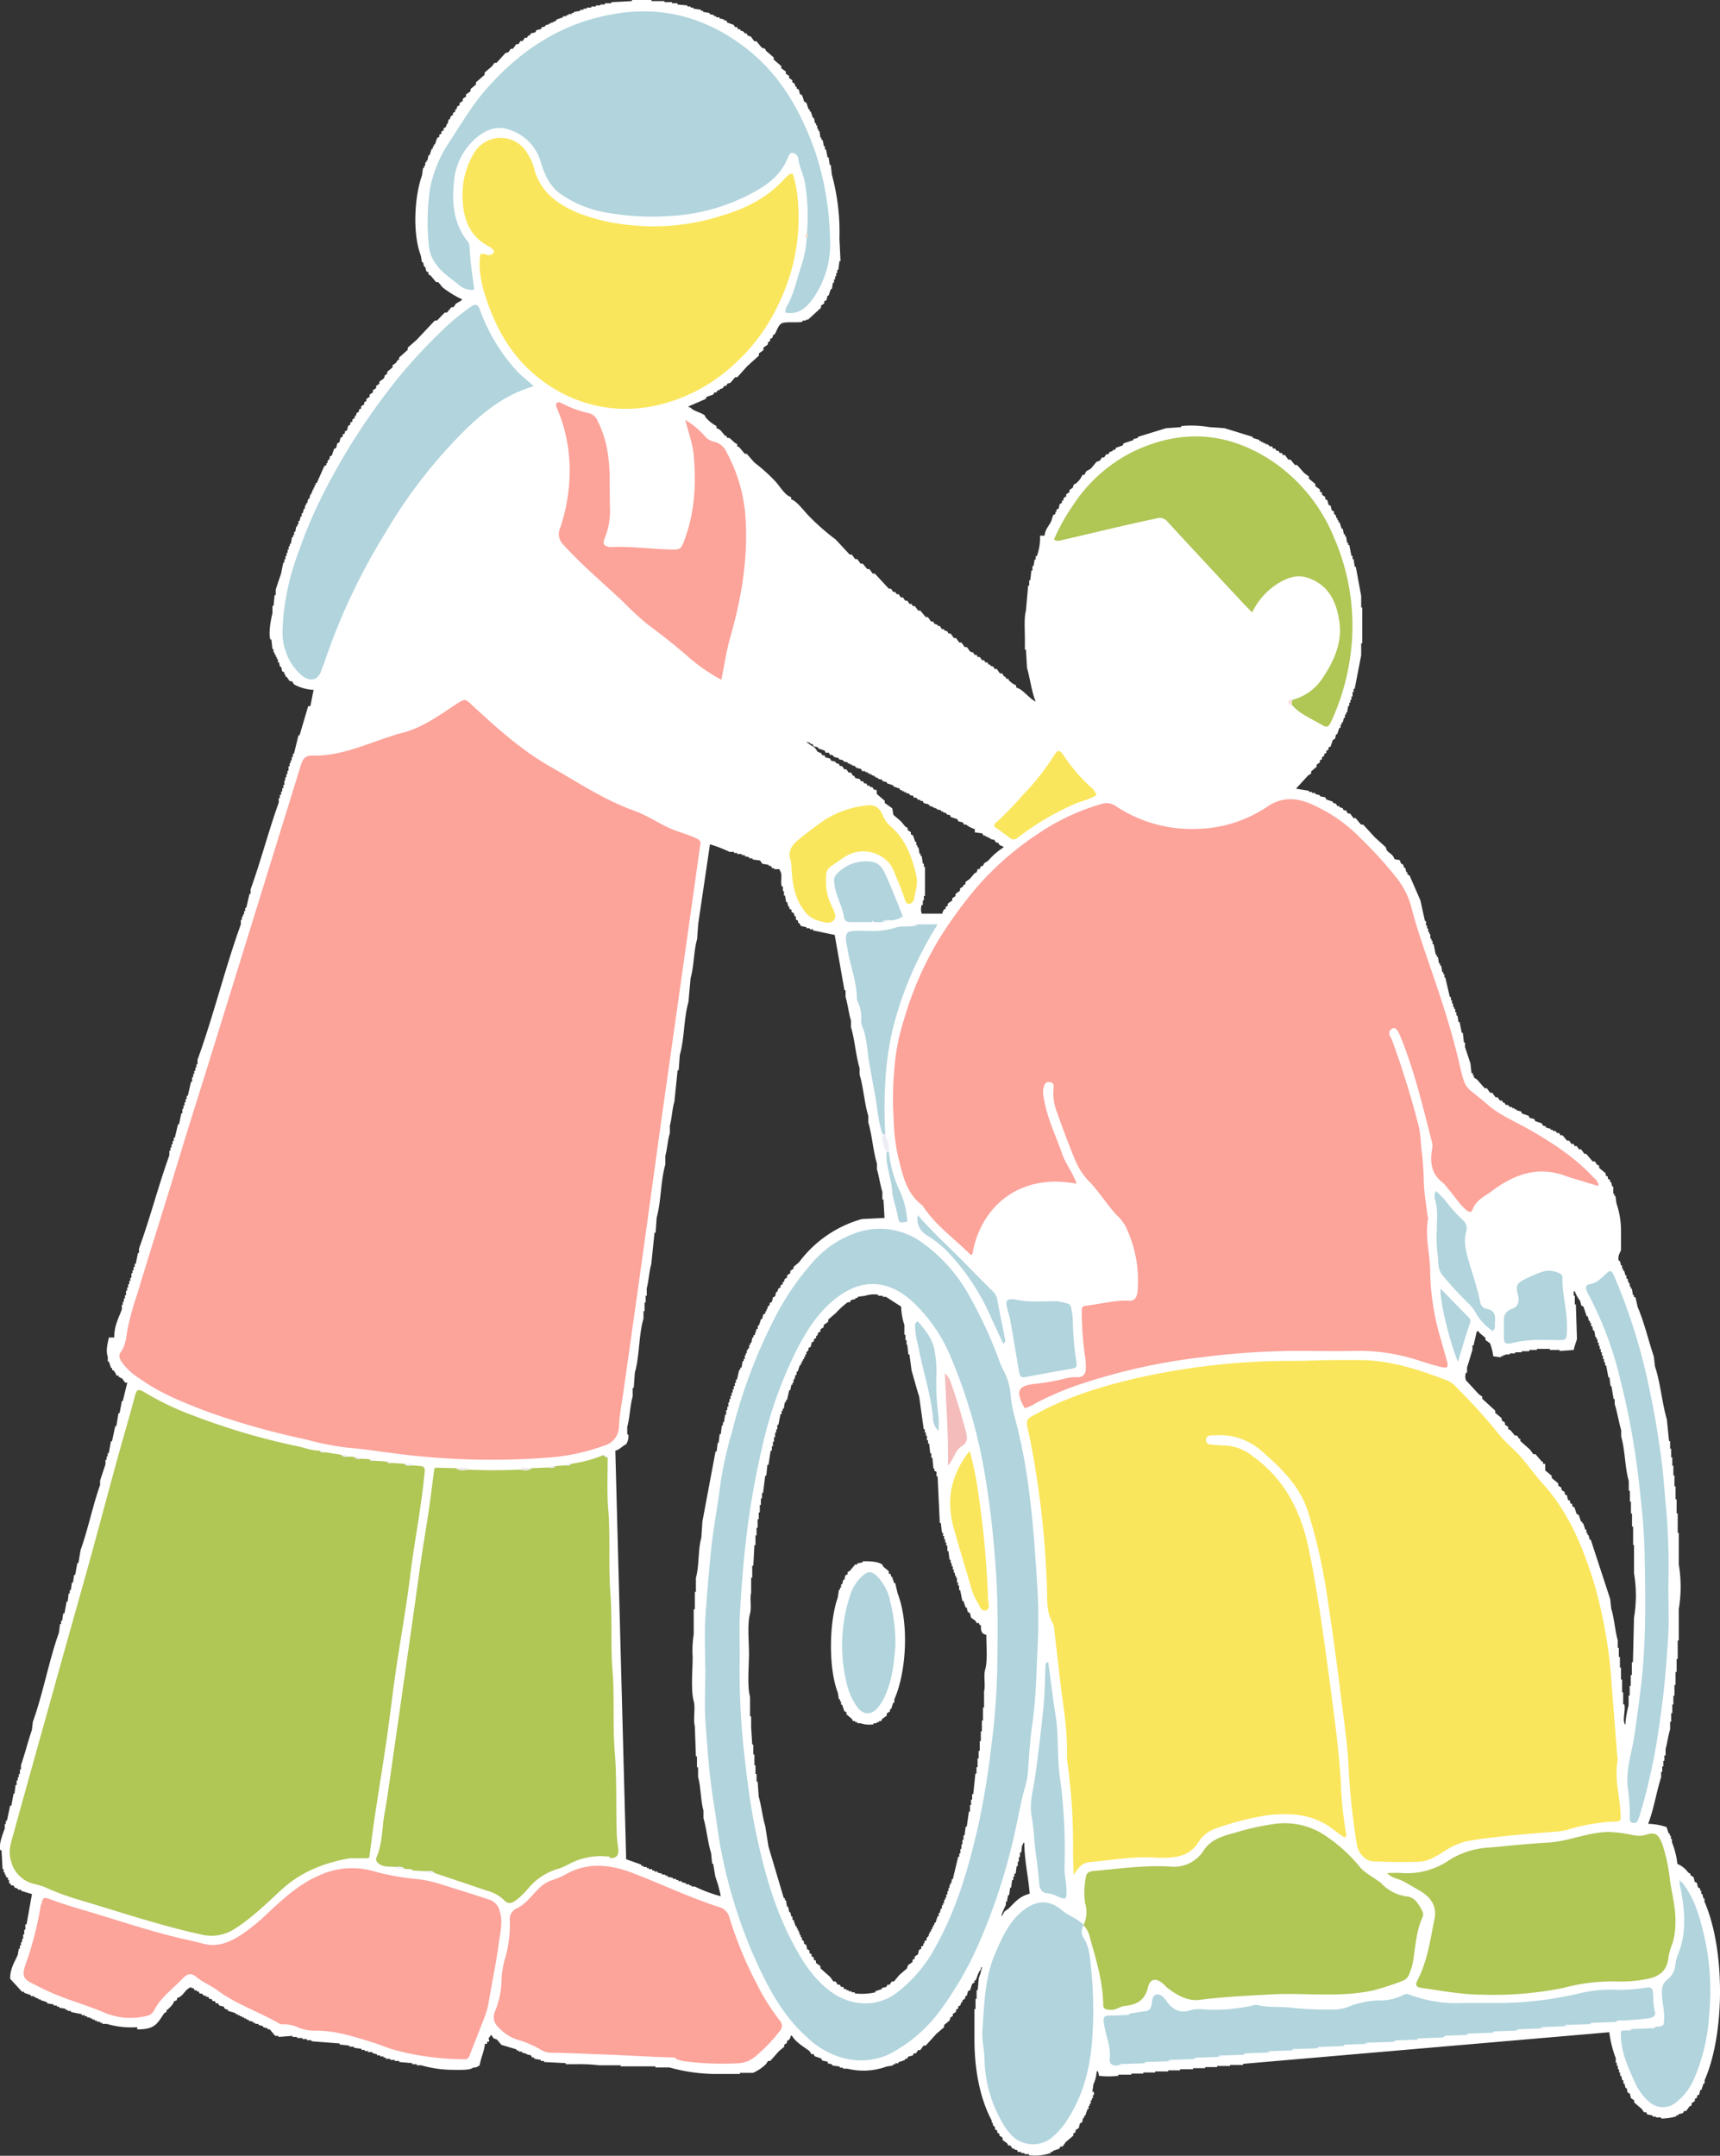 <svg xmlns="http://www.w3.org/2000/svg" width="381.05" height="477.48" viewBox="0 0 381.05 477.48"><rect x="0" y="0" width="381.05" height="477.48" fill="#333333" stroke="none"/><defs><style>.cls-1,.cls-6{fill:#fff;}.cls-1{fill-rule:evenodd;}.cls-2{fill:#fca39a;}.cls-3{fill:#fae65d;}.cls-4{fill:#b0c655;}.cls-5{fill:#b1d4dd;}.cls-7{fill:#ededf6;}.cls-8{fill:#efe9ee;}.cls-9{fill:#fae1de;}.cls-10{fill:#fbdeca;}.cls-11{fill:#e9f1fa;}.cls-12{fill:#f5bcbc;}</style></defs><g id="レイヤー_2" data-name="レイヤー 2"><g id="レイヤー_1-2" data-name="レイヤー 1"><path class="cls-1" d="M377.61,421.2v-.72h-.24l-.24-1h-.24v-.72h-.24v-.48l-.48-.24-.24-1-.48-.24-.24-1-.72-.48V415l-.48-.24a5.5,5.5,0,0,0-2.4-1.92,18.33,18.33,0,0,0-1.2-4.8v-.72h-.24v-.72h-.24v-.48h-.24l-.48-1.44a13.52,13.52,0,0,0-4.08-.72c1.25-3.17,1.81-7,2.88-10.32v-1.2h.24v-1.2h.24V390h.24v-1.2H369v-1.44c.37-1.25.59-3.07,1-4.32v-1.68h.24v-1.92h.24v-1.92h.24V375.6h.24v-2.4h.24v-2.88h.24v-2.88h.24v-4.08h.24v-7a29.81,29.81,0,0,0,0-9.84v-7h-.24v-4.32h-.24v-3.12h-.24v-2.88h-.24v-2.4h-.24v-2.16h-.24V322.8h-.24v-1.92h-.24V319.2h-.24l-.48-4.8c-1.1-3.76-1.42-8.16-2.64-11.76l-.24-2.16c-1.22-3.6-2.15-7.68-3.6-11l-.48-2.16H362v-.48h-.24l-.24-1.44h-.24v-.48h-.24v-.72h-.24l-.24-1h-.24v-.72h-.24l-.24-1h-.24V281h-.24v-.72h-.24l-.24-1h-.24c-.36-1,.33-1.91.48-2.4v-4.08a18.73,18.73,0,0,0-1-6.24l-.24-1.68h-.24v-.48h-.24V262.8h-.24l-.24-1h-.24v-.48l-.48-.24v-.48l-.48-.24v-.48l-1.44-1.2v-.48l-.48-.24-.48-.72h-.48l-1.44-1.68H351l-.72-1h-.48l-.48-.72h-.48l-.24-.48h-.48l-.48-.72h-.48l-1-1.2h-.48l-.24-.48H345l-.48-.48H344v-.24h-.48v-.24l-1-.24v-.24l-.72-.24-.24-.48-1.44-.48-.24-.48-1-.24-.24-.48-1.44-.48-.24-.48-1-.24v-.24h-.48v-.24h-.48v-.24h-.48l-.48-.48h-.48l-.24-.48H333l-.24-.48h-.48l-.48-.72h-.48l-.72-1h-.48l-.72-1h-.48l-1.68-1.92-.72-.48v-.48h-.24v-.48H326l-.24-2.16c-.36-1.07-.83-2.51-1.2-3.6v-1h-.24l-.24-2.16h-.24l-.48-2.4h-.24l-.24-1.44h-.24v-.72h-.24v-.72h-.24V223h-.24v-.72h-.24v-.72h-.24v-.72h-.24l-1-4.32H320v-.72h-.24v-.48h-.24l-.24-1.44h-.24v-.48h-.24l-.24-1.44h-.24v-.48h-.24l-.48-2.4h-.24v-.72h-.24v-.48h-.24v-1h-.24v-.48h-.24v-.72h-.24V205h-.24v-1h-.24l-1-4.56-2.4-5.52-.48-.24v-.48h-.24l-.24-1h-.24l-.24-.72-.48-.24-.24-.72-1.2-.24c-.27-1-1.08-1.25-1.68-1.92l-.24-.72-2.4-2.16L302,182.64h-.48l-1.2-1.44h-.48l-.72-1h-.48l-.48-.72h-.48l-.24-.48-.72-.24v-.24h-.48l-.24-.48-.72-.24v-.24l-1.44-.48-.24-.48-1.2-.24v-.24l-1-.24v-.24h-.72v-.24H290v-.24l-2.88-.48,2.64-2.88.72-.48v-.48l1.2-1v-.48l.72-.48v-.48l.48-.24v-.48l.48-.24V167l.48-.24v-.48l.48-.24v-.48l.48-.24.48-1.44.48-.24.24-1h.24l.48-1.44H297v-.72h.24v-.48h.24l.24-1h.24v-.72h.24v-.48h.24l.24-1.44h.24v-.72h.24V155h.24v-.72h.24v-1h.24v-.72h.24l1.44-7.44v-2.64h.24v-7.92h-.24V132l-1.2-6.48h-.24l-.24-1.68h-.24v-.72h-.24l-.48-2.4h-.24v-.48h-.24l-.24-1.44h-.24v-.48h-.24l-.24-1.2h-.24l-.48-1.44h-.24v-.48h-.24v-.48H296v-.48l-.48-.48v-.48l-.48-.24-.24-1-.48-.24-.24-1-.48-.24v-.48l-.72-.48v-.48l-.48-.24v-.48l-1-.72v-.48l-1.44-1.2v-.48l-1-.72L287.37,103h-.48l-1-1.2h-.48l-.72-1h-.48l-.24-.48h-.48l-.24-.48h-.48l-.24-.48h-.48l-.24-.48h-.48l-.48-.48h-.48v-.24h-.48v-.24h-.48v-.24H279v-.24L277.53,97v-.24l-6.24-1.92-3.36-.24a24.06,24.06,0,0,0-6.24-.24v.24l-3.36.24-6.24,1.92V97l-1,.24v.24l-2.16.72-.24.48-1.44.48-.24.48h-.48v.24l-.72.24-.24.48h-.48l-.48.72h-.48l-.48.72-.72.24-1.2,1.44c-.67.61-1.13.32-1.44,1.44h-.48a5,5,0,0,1-1.44,1.92l-.48.24-.24.72-.72.48V109l-.72.48v.48l-.48.24-.24.72h-.24v.48l-.48.24-.24,1-.48.24v.48h-.24v.48l-.48.24-.48,1.44c-.51,1-1.31,1.77-1.44,3.12h-1a11.59,11.59,0,0,1-.72,4.56h-.24v.72h-.24l-.24,1.44h-.24v1h-.24l-.24,2.16h-.24v1.2h-.24l-.48,5.52c-.45,1.6-.24,4.24-.24,6.24v2.4h.24l.24,4.08c.71,2.46,1,5.21,1.92,7.44-1.5-.72-2.81-2.74-4.32-3.12v-.48a4.3,4.3,0,0,1-1.68-1.2v-.24h-.48l-.24-.48h-.24l-.48-.72h-.48l-.72-1h-.48l-.24-.48-.72-.24v-.24H219l-.24-.48h-.48l-.24-.48h-.48l-.48-.72h-.48l-.24-.48h-.48l-.24-.48-.72-.24-.72-1h-.48l-.72-1h-.48l-.72-1h-.48l-.72-1h-.48l-.24-.48-.72-.24v-.24h-.48l-.48-.72h-.48v-.24l-.72-.24-.24-.48h-.48l-.72-1h-.48l-1.2-1.44h-.48l-.72-1h-.48l-.24-.48h-.48l-.48-.72h-.48l-.48-.72h-.48l-.48-.72h-.48l-.24-.48h-.48l-.48-.72h-.48l-3.12-3.36h-.48l-.72-1h-.48l-1-1.2h-.48l-.72-1h-.48l-.72-1h-.48l-3.12-3.36a49.6,49.6,0,0,1-6-5.28c-.88-.88-2.64-3.28-3.84-3.6v-.48c-1.44-.4-2.6-2.6-3.6-3.6a37.72,37.72,0,0,0-4.56-4.08l-1.68-1.92H165l-1.2-1.44-.48-.24v-.48l-.48-.24L161.61,97h-.48l-.24-.48h-.24c-.64-.62-.91-1.41-1.92-1.68v-.48a8,8,0,0,1-2.4-1.92l-.24-.48c-.89-.63-2.43-.89-3.12-1.68-.48-.14-.21,0-.48-.24l3.84-1.68.24-.48,1.44-.48.24-.48h.48l.24-.48h.48v-.24l.72-.24.24-.48h.48l.24-.48.72-.24,1-1.2h.48l2.16-2.4,2.64-2.4v-.48l1-.72V77l1-.72v-.48l.48-.24v-.48l.48-.24.24-.72h.24c.54-.82.71-1.79,1.44-2.4s3.78-.12,4.8-.48V71h.72V70.8h.48l2.88-2.64v-.48l.72-.48v-.48l.48-.24.24-1h.24l.48-1.44h.24l.24-1.44h.24v-.72h.24V61.2h.24v-.72h.24v-.72h.24l.24-1.92h.24l-.24-5a48.31,48.31,0,0,0-1.68-14.16l-.24-2.16h-.24l-.24-1.68h-.24L183,33.12h-.24V32.4h-.24L182.25,31H182v-.48h-.24L181.53,29h-.24v-.48h-.24v-.72h-.24v-.48h-.24l-.24-1.2h-.24l-.48-1.44h-.24v-.48h-.24l-.48-1.44-.48-.24-.48-1.44-.48-.24-.24-1-.48-.24V19.2h-.24l-.24-.72-.48-.24v-.48l-.72-.48V16.8l-.72-.48v-.48l-1-.72v-.48l-1.68-1.44v-.48l-1.68-1.44-.24-.48-.72-.24-1.2-1.44h-.48l-.72-1-.72-.24-.24-.48H165L164.73,7,164,6.72V6.48h-.48L163.29,6h-.48l-.24-.48L161.13,5l-.24-.48h-.48V4.32l-1-.24V3.84h-.72V3.6h-.48V3.36l-1-.24V2.88l-1.44-.24V2.4h-.48V2.16l-1.68-.24V1.68H153V1.44h-.72V1.2L150.09,1V.72h-1.2V.48h-1.68V.24h-2.88V0H140V.24l-4.56.24V.72H134V1h-1V1.2h-1v.24h-1v.24h-1v.24h-.72v.24h-.72V2.4l-1.44.24v.24h-.48v.24h-.72v.24h-.48V3.6h-.72v.24l-1.44.48v.24H123V4.8h-.48V5H122v.24h-.48v.24h-.48l-.48.48h-.48l-.24.48-1,.24-.24.48-1,.24-.24.48H117l-.24.48h-.48l-.48.72h-.48l-.48.72h-.48l-.72,1h-.48l-.48.72-.72.24L110,13.92h-.48l-.48.72-1.68,1.44v.48l-1.92,1.68v.48l-1.2,1v.48l-1,.72v.48l-.72.48v.48l-.72.48v.48l-.48.24-.24.72h-.24v.48l-.48.24v.48l-.48.24-.24.72h-.24l-.24,1H99l-.24.72-.48.24v.48l-.48.24v.48l-.48.24v.48l-.48.24-.48,1.44h-.24v.48h-.24v.48h-.24l-.48,1.44h-.24l-.24,1.2h-.24V36h-.24v.72h-.24v.48h-.24l-.24,1.68c-1.66,4.67-2.14,12.85-.24,17.76l.24,1.44h.24l.24,1h.24l.24,1,.48.24v.48l.48.24,1.2,1.44h.48l1,1.2a23.08,23.08,0,0,0,4.32,2.64c-.41.5-.89.57-1.44,1l-.48.72h-.48l-1,1.2h-.48L96.81,71h-.48l-4.08,4.32L90.33,77v.48L88.41,79.2v.48h-.24l-.48.72-.72.48v.48l-1.2,1v.48l-.48.24-.24.72-1,.72V85l-.72.48v.48l-.72.48v.48l-.72.48v.48l-.72.48v.48l-.48.24v.48L80,90v.48l-.48.24v.48l-.48.24-.24.72h-.24v.48l-.48.24v.48l-.48.24v.48l-.48.24-.24,1-.48.24V96l-.48.24v.48l-.48.24-.24,1-.48.24-.24,1-.48.24-.48,1.44-.48.24v.48l-.48.48v.48h-.24V103l-.48.24L70.17,107h-.24v.48h-.24V108h-.24v.48h-.24V109H69v.48h-.24l-.24,1h-.24l-.24,1h-.24v.48h-.24v.72h-.24l-.24,1h-.24v.72h-.24l-.24,1h-.24v.72h-.24v.48h-.24l-.24,1.2h-.24v.72h-.24v.48h-.24l-.24,1.44h-.24V121h-.24v.72h-.24v.72h-.24v.72h-.24v.72H63v.72h-.24l-.48,2.4c-.36,1.07-.85,2.51-1.2,3.6v1.2h-.24l-.24,2.4h-.24v1.68c-.3,1-.92,4.22-.48,5.76h.24l.24,2.16h.24v.72h.24V145h.24v.48h.24v.48h.24v.72h.24l.24,1h.24l.24,1,.48.24v.48h.24v.48h.24l.72,1h.48l.48.72a10.06,10.06,0,0,0,4.32,1.2l-.72,3.6h-.48l-1.92,6.48h-.24l-1,4.08h-.24v.72h-.24v.72h-.24V169h-.24v.72h-.24v1h-.24v.72h-.24v.72h-.24v.72H63v1h-.24v.72h-.24v.72h-.24v.72H62v.72h-.24v1c-2.23,6.16-4,13.05-6.24,19.2v1h-.24l-.72,3.12h-.24v.72h-.24v.72h-.24V203h-.24v.72h-.24v1c-3.51,9.7-6.07,20.31-9.6,30v1h-.24v.72h-.24v.72h-.24v.72h-.24v.72h-.24v1h-.24l-.72,3.12h-.24v.72h-.24v.72h-.24v.72h-.24v.72h-.24v1h-.24l-.48,2.4h-.24L38.73,252h-.24v.72h-.24v.72H38v.72h-.24v.72h-.24v1c-2.41,6.65-4.29,14-6.72,20.64v1h-.24l-.48,2.4h-.24v.72h-.24v.72h-.24V282h-.24v1h-.24v.72h-.24v.72h-.24v.72h-.24v.72h-.24v1h-.24v.72h-.24v.72h-.24V289H27v1c-.66,1.82-1.75,3.73-1.68,6.24h-1.2c-.26,1.37-.74,2.75-.24,4.32v1h.24l.48,1.44h.24v.48h.24a2.67,2.67,0,0,1,.72,1.2h.48V305h.24c.23.25,0,.06.24.24H27l.72,1h.48l-1,4.08H27L26.49,313h-.24l-.48,2.88h-.24l-.72,3.36h-.24l-.48,2.64h-.24v.72h-.24v.72h-.24v1c-.37,1.09-.83,2.53-1.2,3.6v1c-1.62,4.53-2.68,9.87-4.32,14.4l-.48,2.88h-.24l-.48,2.64h-.24l-.24,1.68h-.24l-.24,1.68h-.24v.72h-.24L15,354.72h-.24l-.48,2.64H14L13.77,359h-.24v.72h-.24l-.24,1.92c-2.24,6.26-3.5,13.43-5.76,19.68l-.24,1.92c-.85,2.38-1.54,5.3-2.4,7.68v1H4.41v1H4.17v.72H3.93v.72H3.69v1H3.45l-.24,1.92H3l-.48,2.64H2.25l-.72,3.36H1.29v.72H1.05v1c-.32.93-1.36,3.34-1,4.8H.33L.57,414H.81v.72h.24v.48h.24v.48l.48.24v.48H2v.72h.24l.24.48H3l.24.48.72.24v.24h.72v.24l2.4.72-1.2,6.72H5.61v1.2H5.37v1H5.13v1H4.89v.72H4.65v.72H4.41v.72H4.17L3.93,433c-.68,1.56-1.7,3-1.68,5.28l2.64,2.88h.48v.24l1.44.48v.24h.72v.24H8v.24h.48v.24H9V443l1.44.48v.24l1.44.24v.24h.72v.24h.48v.24l1.44.24v.24H15v.24h.72v.24l2.4.48v.24h.72v.24h.48v.24H20v.24h.48v.24H21v.24h.48v.24h.72v.24h.48v.24h1a19.16,19.16,0,0,0,6.72.72v.48c3.94.06,4.46-1.31,6-3.6l.48-.24v-.48h.24c.51-.61,1.22-1.05,1.44-1.92.65-.18.55-.06.72-.72,1.45-.4,1.67-2,3.12-2.4v.24h.48l.24.48h.48v.24H44l.24.48h.48l.48.48h.48v.24h.48l.24.48h.48l.24.48h.48l.24.48h.48l.24.48,1,.24.24.48.72.24v.24l1.68.48v.24h.48v.24h.48v.24h.48v.24h.48v.24h.48v.24h.48v.24l1,.24v.24h.48v.24h.72v.24l1,.24V449l1,.24v.24h.48l1.2,1.44h.72v.24l3.12-.24v.24h1v.24h1.2v.24H68v.24h1v.24l6.24.48v.24l2.16.24v.24h1v.24l1.68.24v.24h.72v.24h.72v.24h1v.24l1,.24v.24h.72v.24h.72v.24h.48V456h1v.24h1v.24h1v.24l2.88.24v.24h1v.24h1a25.72,25.72,0,0,0,6.48,1c1.44,0,4.35.18,5-.48,1-.06.81-.15,1.44-.48.38-1.95,1-3.05,1.2-4.8h.48v-.48h.48c-.09-.75-.34-.66.24-1.2v-.24c.29-.14.6.62.72.72l.72.24,1,1.2,3.36,1v.24h.48v.24h.72v.24l1,.24V455l1,.24.24.48h.48V456l1.44.24v.24h.72v.24l4.8.24v.24h2.4a35.62,35.62,0,0,1,5,.24h4.8v.24h7.68v.24h3.12a38.54,38.54,0,0,0,11.28,1.44h4.32v-.24h2.88a9.61,9.61,0,0,0,2.88-1.92l.48-.72h.48l1.92-2.16,1.2-1v-.48l.48-.24.24-.72h.24a1.86,1.86,0,0,0,.48-1h.24c.81,1.41,2.52,2.42,3.84,3.36l.48.72h.48l.24.48,1.44.48.24.48,1.2.24V457l1,.24v.24l1.68.24v.24h.72v.24h1a14.85,14.85,0,0,0,8.64-.48l1.44-.24v-.24h.48V457h.72v-.24l1.44-.48V456h.48l.24-.48,1-.24.24-.48h.48l.48-.72h.48l.72-1h.48l2.4-2.64,1.68-1.44v-.48l1.2-1,.24-.72.48-.24v-.48l.72-.48v-.48l.48-.24v-.48l.48-.24.24-.72h.24V443l.48-.24.24-.72h.24l.24-1,.48-.24.48-1.44.48-.24v-.48h.24c.46-.84.53-1.8,1.2-2.4v-.48h.24a21.41,21.41,0,0,1-.72,2.4l-.24,2.64h-.24v1.92h-.24V445h-.24v6.72c0,7.13,1.36,13.33,3.84,18v.48h.24v.48l.48.48v.48l.48.24v.48l.48.24V473l.72.48V474l1,.72.24.48h.48l.48.72h.48v.24h.48l.24.48h.72v.24h.72v.24h1v.24a10.83,10.83,0,0,0,4.8-.48v-.24h.48v-.24l1.44-.48.24-.48h.48l.72-1,1.68-1.44v-.48l.48-.24v-.48l.72-.48.24-1,.48-.24.24-1h.24v-.48h.24l.48-1.44h.24v-.72h.24v-.48h.24v-.72h.24v-.48h.24v-.72h.24v-.72H242l.24-1.68a7.89,7.89,0,0,0,.72-2.88h.24a2.39,2.39,0,0,1,.24,1,16.36,16.36,0,0,0,4.32,0v-.24h2.88v-.24h2.64v-.24h2.64v-.24h2.88v-.24h2.64v-.24h2.88v-.24H267v-.24h2.64v-.24h2.88v-.24h2.88v-.24l81.12-7a24.9,24.9,0,0,0,1.44,5.76v1h.24v.72h.24v.72h.24v.72h.24v.72h.24l.24,1h.24v.72h.24l.24,1h.24l.24,1,.48.24.24,1,.72.48v.48l1.68,1.44.48.72h.48l.24.48,1.2.24v.24h.72V469H368v.24a12.51,12.51,0,0,0,3.36-.48v-.24h.48v-.24l1-.24.24-.48h.48l.72-1,.48-.24v-.48l.72-.48v-.48l.48-.24v-.48l.48-.24.24-1h.24l.48-1.44h.24v-.72C382.2,450.36,382.19,431.66,377.61,421.2ZM165.69,299h-.24v.72h-.24v.48H165V301h-.24v.48h-.24l-.24,1.44H164v.48h-.24l-.48,2.16h-.24v.72h-.24V307h-.24v.72h-.24v.72h-.24v.72h-.24v.72h-.24v.72h-.24v1h-.24v.72h-.24v1h-.24l-.24,1.68h-.24v.72h-.24l-.24,1.92h-.24l-.24,1.92H159l-.24,1.92h-.24L155.61,337l-.24,3.6c-.75,2.59-.44,6.22-1.2,8.88v3.12h-.24v3.84h-.24v5.52a23.08,23.08,0,0,0-.24,5c0,3-.44,7.38.24,9.84.42,1.52-.17,4,.24,5.52l.24,6.72h.24v2.4h.24v2.16c.65,2.25.56,5.24,1.2,7.44v1.68c.71,2.39.94,5.38,1.68,7.68l.24,2.4H158l.48,2.88a28.49,28.49,0,0,1,1.2,4.32,30.68,30.68,0,0,1-5.76-2.16h-.72v-.24h-.48v-.24H152v-.24l-1-.24v-.24h-.72v-.24h-.48v-.24h-.72v-.24l-1.2-.24v-.24h-.48v-.24h-.72V415l-1-.24v-.24h-.72v-.24h-.48V414h-.72v-.24h-.48v-.24h-.72v-.24h-.48V413l-3.36-1.2-2.4-90.48c1-.27,1.49-1,2.4-1.44a3.23,3.23,0,0,0,.48-2.16h-.24v-1.68c.57-2,.62-4.72,1.2-6.72v-1.92h.24l.24-3.36c1.06-3.65.85-8.35,1.92-12V290.4h.24v-1.92h.24V287h.24v-1.68c.44-1.52.52-3.76,1-5.28l.72-7h.24l.24-3.36c1-3.58.88-8.21,1.92-11.76v-1.92c.42-1.47.53-3.58,1-5v-1.68c.44-1.52.51-3.76,1-5.28l.72-7h.24l.24-3.36c1.05-3.6.87-8.16,1.92-11.76l.48-5.28c.76-2.59.67-6,1.44-8.64l.24-3.36L157.29,187a30.56,30.56,0,0,1,4.32,1.68h1v.24h.72v.24h1v.24H165v.24l1,.24v.24h.72v.24l1.68.24.48.72,1.44.24v.24h.48l.24.48h.48v.24h1.2v.24c.77.86.1,2.33.48,3.6h.24v1h.24v1h.24l.24,1.44h.24l.24,1h.24v.48l.48.24v.48l.48.24.24.72h.24v.72l.48.24v.48H177l.48.72,1.2.24v.24h.72v.24h.72v.24l4.8,1,2.16,12.24h.24v1.44c.47,1.58.72,3.72,1.2,5.28v1.44c.85,2.79,1.07,6.33,1.92,9.12v1.44c.85,2.79,1.06,6.33,1.92,9.12v1.44c.85,2.79,1.06,6.33,1.92,9.12V259c.45,1.49.75,3.57,1.2,5v1.68h.24l.24,4.08-5,.24A26.21,26.21,0,0,0,177,279.6l-1.2,1V281l-.72.48V282l-.72.48V283l-.48.24-.24.72h-.24v.48l-.48.24v.48l-.48.24-.24.72h-.24l-.24,1-.48.24-.24,1-.48.24V289l-.48.48v.48h-.24v.48h-.24v.48l-.48.24-.24,1h-.24l-.48,1.44h-.24v.72h-.24l-.48,1.44h-.24v.48h-.24l-.24,1.2h-.24v.48h-.24v.72h-.24Zm52.56,70.8c-.39,1.38.11,3.56-.24,4.8v3.6h-.24v2.88h-.24v2.4h-.24v2.16h-.24v2.16h-.24v1.68h-.24v1.92h-.24v1.44h-.24l-.48,4.56h-.24v1.2h-.24v1.2h-.24v1.44h-.24l-.48,3.36h-.24l-.24,1.92h-.24v1h-.24v1H213v1h-.24v1h-.24v.72h-.24l-1.2,5h-.24v.72h-.24v.48h-.24v.72h-.24v.72h-.24v.72h-.24v.72h-.24v.48h-.24v.72h-.24v.48h-.24v.72h-.24l-.24,1h-.24v.72h-.24l-.48,1.44H207v.48h-.24v.48h-.24v.48h-.24v.48H206v.48h-.24v.48l-.48.48v.48l-.48.24v.48h-.24v.48l-.48.24v.48l-.48.24-.24,1-.72.48v.48l-.48.24v.48l-1,.72-.24.72-1.68,1.44-1.2,1.44h-.48l-.48.72h-.48l-.24.48-1,.24v.24l-1.44.48v.24a13.59,13.59,0,0,1-4.56.24v-.24h-.72v-.24H188v-.24h-.48v-.24h-.48l-.24-.48h-.48l-.24-.48h-.48l-.48-.72h-.48l-.72-1-2.16-1.92v-.48l-1-.72v-.48l-.48-.24v-.48l-.48-.24v-.48l-.48-.24V432l-.48-.24-.24-1-.48-.24v-.48l-.48-.48v-.48h-.24v-.48h-.24v-.48H177v-.48h-.24v-.48h-.24v-.48h-.24l-.48-1.44h-.24v-.72h-.24l-.24-1h-.24l-.24-1.2h-.24l-.24-1.44h-.24v-.48h-.24L170.25,409l-.72-4.56c-.6-1.94-.85-4.48-1.44-6.48l-.24-3.36h-.24v-1.68h-.24V391h-.24v-2.4h-.24V386.4h-.24l-.24-3.84v-2.4h-.24v-4.32c-.67-2.38-.24-6.73-.24-9.6s-.41-6.53.24-8.88c.37-1.32-.08-3.39.24-4.56v-3.36h.24V346.8h.24l.24-4.56h.24v-2.16h.24V338.4h.24v-1.92h.24V335h.24v-1.68h.24v-1.44h.24v-1.2h.24l.48-3.84h.24l.24-2.4h.24l.48-3.12H171v-1h.24v-1h.24v-1h.24v-1h.24v-.72h.24v-1h.24l.48-2.4h.24v-.72h.24V312h.24l.24-1.44h.24v-.48h.24l.48-2.16h.24l.24-1.2h.24v-.48h.24v-.72H176l.24-1h.24v-.72h.24l.48-1.44h.24v-.48h.24v-.48h.24V301h.24v-.48h.24V300h.24v-.48l.48-.48v-.48l.48-.24.24-1,.48-.24v-.48l.48-.24v-.48h.24l.24-.72.48-.24v-.48l.72-.48v-.48l1-.72v-.48l1.68-1.44a18.76,18.76,0,0,1,2.64-2.4h.48l.24-.48,1-.24v-.24h.48v-.24l1.68-.24a6.24,6.24,0,0,1,2.88-.24V287h1v.24h.72l3.36,2.16a14,14,0,0,0,.72,4.08v2.16h.24v1.2h.24v1H201l.24,2.16h.24l.48,3.6c.56,1.86,1.11,4,1.68,5.76l1,7.2h.24v.72h.24V318h.24v1h.24v.72h.24l.24,2.16h.24v1h.24l.24,2.4H207v.48l.48.24v1h.24l.48,10.32h.24l.24,2.16h.24v.72h.24v.72h.24v.72h.24v.72h.24v1.2h.24l.24,1.92h.24v.72h.24v.72h.24v.72h.24v.72h.24V349h.24v.48H212v1h.24v.72h.24v1h.24l.48,2.4h.24l.48,1.44h.24l.24,1,.48.24.24,1,1,.72.24.48h.48l.24.48h.24v.72c.14,1,.36,1.19,1.2,1.44C218.48,364.42,218.84,367.76,218.25,369.84ZM219,190.56c-.51.5-1,.37-1.2,1.2-.65.18-.55.06-.72.72h-.48l-.24.72-.48.24-1,1.2-1,.72v.48l-.48.24v.24l-.72.48v.48l-1,.72v.48l-.72.48v.48l-1,.72v.48l-.48.24v.48h-.24a1.82,1.82,0,0,0-.48,1h-4.56a2.93,2.93,0,0,1,0-1.92h.24v-1h.24v-1h.24V192h-.24v-.72h-.24l-.24-1.68h-.24v-.48h-.24l-.24-1.44h-.24v-.48h-.24v-.72h-.24l-.48-1.44-.48-.24v-.48l-.72-.48v-.48l-.48-.24-1-1.2-1.68-1.44-.24-1.44-1.68-1.2v-.48l-1.68-1.44c-.23-.38.07-.7-.24-1h-.48l-.24-.48-.72-.24V174h-.48l-.24-.48h-.48l-.24-.48h-.48l-.24-.48-1-.24-.24-.48H189l-.48-.72H188l-.48-.72h-.48l-.48-.72h-.48l-.24-.48-.72-.24v-.24l-1-.24-.24-.48-1-.24-.24-.48h-.48l-.24-.48-.72-.24-.72-1c-.54-.39-1-.46-1.44-1h-.24v-.24l.72.24v.24h.48l.24.48,1,.24v.24l1.44.48.24.48h.72l.24.48h.48l.48.48,1,.24v.24l1,.24v.24l1,.24v.24h.48v.24h.48v.24h.48l.48.48,1,.24.24.48h.72v.24h.48v.24h.48v.24h.48v.24h.48v.24H194v.24h.48v.24l1,.24V173l1,.24v.24l1.44.48v.24l1.44.48V175h.48v.24h.48v.24h.48v.24h.48l.48.48h.48l.24.48h.48l.48.48h.48v.24h.48l.24.48,1,.24.48.48h.48v.24H207V179h.48v.24l1,.24v.24h.48V180h.48l.48.48h.48l.24.48,1.44.48.24.48,1,.24.24.48h.48a5.58,5.58,0,0,0,1.92,1v.72l1.68.24.24.48h.48v.24h.48v.24h.48v.24l1,.24.24.48.72.24V187a1.9,1.9,0,0,0,1,.48v.24A14.76,14.76,0,0,0,219,190.56Zm4.56,232.08-1,.72c-.24.26-.17.47-.48.72v.24h-.24a17.4,17.4,0,0,1,1-2.4v-.72h.24l.24-1.44h.24l.24-1.68H224l.24-1.68h.24v-.72h.24V415H225l.24-1.68h.24v-1h.24v-1h.24v-1h.24c.27-.78,0-1.37.48-1.92v-.24h.24c.05,4,.9,7.57,1.2,11.28C225.88,420,224.84,421.33,223.53,422.64ZM362,358.32l-.24,9.84h-.24V371h-.24v2.4h-.24v2.16h-.24v2.16a21.29,21.29,0,0,0-.72,4.32c-.78-.89.13-3.25-.24-4.56h-.24v-2.64h-.24V372h-.24v-2.64h-.24V367h-.24V365h-.24v-1.68c-.61-2.09-.78-4.93-1.44-7l-.24-2.16L352.41,341h-.24l-.24-1h-.24v-.48h-.24v-.72h-.24l-.48-1.44h-.24V337h-.24l-.48-1.44-.48-.24-.48-1.44-.48-.24v-.48l-.48-.24v-.48l-.48-.24-.24-1-.48-.24v-.48l-.72-.48v-.48l-.72-.48v-.48l-1.44-1.2v-.48l-1.44-1.2v-1.44h-.48v-.48h-.24l-1.44-1.68h-.48l-.72-1-2.16-1.92v-.48h-.24l-.48-.72h-.48l-1-1.2-.48-.24v-.48l-.72-.48v-.48l-.72-.48v-.48l-1.44-1.2v-.48l-2.88-2.64v-.48l-.72-.48-2.88-3.12a2.43,2.43,0,0,1,0-1.68h.24v-1.2c.4-1.13.82-2.71,1.2-3.84v-1h.24l.72-3.12h.48v.24l1.44,1.2v.48l1,.72a10.94,10.94,0,0,1,.72,2.88l1.68.24v-.24H333v-.24h.48V300h1v-.24h1.2v-.24h1.44v-.24h1.68V299h1.68v-.24h2.88V299h2.16v.24l3.12-.24c.16-.81.52-1.72.72-2.4l-.24-7.68h-.24V287h-.24v-1h.24a8,8,0,0,0,1.2,2.16l.24,1,.48.24.72,2.16h.24l.24,1h.24V293h.24v.72h.24l.24,1h.24l.24,1.44h.24v.48h.24v.72h.24v.72h.24v.72h.24v.72h.24v.72h.24V301h.24v.72h.24v.72h.24l.48,2.64h.24l.24,1.92H357l.48,2.88h.24V311c.55,1.7.91,4,1.44,5.76v1.44c.88,3,.8,6.81,1.68,9.84v2.16h.24v2.4h.24v2.64h.24v2.88h.24v4.08H362v6.24A29.81,29.81,0,0,1,362,358.32Z"/><path class="cls-1" d="M198.33,350.64h-.24l-.48-1.44h-.24v-.48l-.48-.24V348l-1.2-1-.24-.48c-1-.66-2.66-.74-4.32-.72v.24l-1.2.24v.24h-.48l-1.2,1.44-.48.24v.48l-.48.24-.24,1h-.24l-.24,1h-.24v.72h-.24v.48h-.24l-.24,1.68c-1.94,5.45-2.11,15.68,0,21.12l.24,1.44h.24v.48h.24v.72h.24l.48,1.44.48.24v.48l1.2,1,.24.48h.48v.24h.48v.24h.72a6.12,6.12,0,0,0,2.88.24v-.24h.72v-.24h.48v-.24h.48l.24-.48,1-.72v-.48l.72-.48v-.48h.24l.48-1.44h.24v-.72c2.66-6,3.33-16.83.72-23.52Z"/><path class="cls-2" d="M155.22,186.52q-1.93,13.75-3.88,27.51-2.29,16.23-4.6,32.47c-1.35,9.64-2.66,19.29-4,28.93q-2.28,16.36-4.61,32.72c-.37,2.6-.9,5.21-1,7.83a4.41,4.41,0,0,1-3.27,4.2,45.17,45.17,0,0,1-11.56,2.59,164,164,0,0,1-34.66-.83c-3.47-.42-6.93-1-10.44-1.27a64,64,0,0,1-9.59-1.89A166.78,166.78,0,0,1,46,312.69c-5.21-2-10.38-4-14.93-7.27a13.78,13.78,0,0,1-4.16-3.82c-.48-.8-.68-1.41-.14-2.15,1.16-1.6,1.19-3.48,1.54-5.32a65.45,65.45,0,0,1,2-7.22c3.12-10.31,6.39-20.57,9.51-30.87,1.85-6.13,3.8-12.22,5.7-18.33q4.35-14,8.68-28,4.09-13.2,8.17-26.4,2.16-6.93,4.29-13.86c.37-1.23.94-2.13,2.4-2.09,6,.19,11.45-2.28,17-4.11.89-.29,1.78-.61,2.69-.83,4.64-1.1,8.4-3.87,12.27-6.42,1.95-1.28,2-1.3,3.55.17,5.42,5,10.93,10,17.39,13.66,6.14,3.49,12,7.43,18.75,9.82,2.72,1,5.05,2.63,7.67,3.8,2.11.94,4.37,1.41,6.41,2.5Z"/><path class="cls-2" d="M238.53,262.19c-12.89-2.47-21.39,5.28-23.12,15.66-.15,0-.38.11-.44,0-3.55-3.52-7.7-6.43-10.49-10.69a.55.55,0,0,0-.14-.19c-3.71-2.76-4.41-7-5.44-11.08a43.43,43.43,0,0,1-.92-8,75.44,75.44,0,0,1,.5-14.33,50.13,50.13,0,0,1,1.89-8.08,75.07,75.07,0,0,1,7.9-17.86,97.61,97.61,0,0,1,8.46-11.49,66.38,66.38,0,0,1,12.88-11.22A49.27,49.27,0,0,1,244,178.08a3.52,3.52,0,0,1,3.17.45,30.4,30.4,0,0,0,18.11,5.06,29,29,0,0,0,15.5-4.93c3.09-2.1,6.08-2,9.18-.79a34.48,34.48,0,0,1,11.24,7.56,92.15,92.15,0,0,1,8.35,9.2,17.7,17.7,0,0,1,3.2,6.62c1.41,5.4,3.35,10.62,5.12,15.9,2,5.88,3.87,11.79,5.29,17.85,1.64,7,1.18,5.11,6.45,9.7,2.69,2.35,6,3.66,9,5.38,5.15,2.93,10.07,6.12,14.17,10.45.52.55,1.31,1,1.33,2.16l-5.87-1.77c-.38-.12-.77-.22-1.14-.37-6.26-2.44-11.66-.46-16.68,3.31-1.57,1.18-3.48,2-4.21,4.09-.23.69-.85.51-1.36.07-1.59-1.36-2.66-3.17-4.05-4.71a9.61,9.61,0,0,0-1.06-1.28c-2.72-2-3-4.76-2.42-7.8a3.12,3.12,0,0,0-.12-1.42c-2-7.8-3.86-15.64-6.9-23.12-.7-1.72-1.25-2.3-1.95-1.82-1.17.81-.27,1.71.05,2.53a199.76,199.76,0,0,1,6,19.42,44.42,44.42,0,0,1,.48,4.51,66.65,66.65,0,0,1,.56,7.61c.08,2.4.51,4.74.78,7.11,0,.32.21.65.15.94-.73,4,.49,7.91.47,11.85a55.6,55.6,0,0,0,2.36,14.8c.4,1.46.83,2.91,1.24,4.37.55,1.93.36,2.16-1.51,1.68-1.39-.36-2.77-.76-4.13-1.2a43,43,0,0,0-14.32-2.29c-4.47.12-8.95,0-13.43,0a173.38,173.38,0,0,0-20.49,1.38,134.2,134.2,0,0,0-28.14,6.31,70.33,70.33,0,0,0-9,3.91A8.24,8.24,0,0,1,227,311.9c-2.08-3.82-1.6-5,2.51-5.41a46.86,46.86,0,0,0,6.57-1.19,9.61,9.61,0,0,1,2.61-.26,1.67,1.67,0,0,0,1.85-1.74,11.26,11.26,0,0,0-.09-2.39,74.33,74.33,0,0,1-.8-10c0-1.66,0-1.59,1.74-1.81,2.92-.39,5.78-1.15,8.77-1,1.34.08,1.76-1,1.86-2.08a27.52,27.52,0,0,0-2.67-14.41,9.73,9.73,0,0,0-1.92-2.44c-2.29-2.44-4-5.35-6.38-7.74a15.55,15.55,0,0,1-3.1-5.09c-1.4-3.39-2.68-6.83-3.9-10.29a11.22,11.22,0,0,1-.63-5c.07-.67,0-1.31-.93-1.38s-1.08.53-1.28,1.16a4.65,4.65,0,0,0,0,2.13c.64,4.39,2.61,8.35,4.05,12.48C236.07,257.8,237.64,259.68,238.53,262.19Z"/><path class="cls-3" d="M297.91,407c-1.52-.9-2.83-2.18-4.43-3.07-4.07-2.27-8.41-2.38-12.81-1.85a62.76,62.76,0,0,0-11.79,3.08,7.26,7.26,0,0,0-3.53,3.12c-1.73,2.5-4.12,3.09-6.84,3.18a21.35,21.35,0,0,1-2.4,0c-5-.36-9.85.55-14.77,1-1.81.16-2.52,1.44-3.48,2.79-.05-1.86-.15-3.71-.14-5.57a130.48,130.48,0,0,0-1.25-19.35,7.74,7.74,0,0,1-.09-1.44c.17-5.94-1-11.76-1.63-17.63-.39-3.41-.79-6.81-1.19-10.22a3.36,3.36,0,0,0-.27-1.4c-1.54-2.55-1.25-5.38-1.36-8.16a203.28,203.28,0,0,0-4-34c-.05-.23-.13-.46-.18-.69-.47-2.35-.45-2.39,1.68-3.57,7.35-4,15.29-6.4,23.42-8.2a154.58,154.58,0,0,1,29.67-3.56c2.66-.07,5.39,0,8-.11,3.51-.13,7-.11,10.53-.11,6.9,0,13.35,2.12,19.7,4.58a6,6,0,0,1,2.06,1.61,126.29,126.29,0,0,1,9.31,10.3,28.24,28.24,0,0,0,3,3.1c2.53,2.35,4.38,5.27,6.69,7.81,5.76,6.37,8.91,14.11,11.4,22.2a105,105,0,0,1,3.86,22.6c.42,5.18.81,10.35,1.22,15.52a3.92,3.92,0,0,1,.09.95c-.75,3.91.44,7.72.63,11.57.09,2,.1,2-1.87,2a42.37,42.37,0,0,0-9.81,1.77,15.89,15.89,0,0,1-3.26.5c-5.95.46-11.9.94-17.81,1.83a14.81,14.81,0,0,0-5.79,2.13c-1.88,1.18-3.8,2.56-6.09,2.65-3.41.15-6.85.05-10.27-.09-1.58-.06-3.18-1.85-3.47-3.46a154.74,154.74,0,0,1-1.91-18.09c-.3-5.19-1.09-10.32-1.72-15.47q-1.4-11.4-3.16-22.76A122,122,0,0,0,289.83,335c-1.79-5.78-5.9-9.75-10.28-13.56a14,14,0,0,0-10.36-3.54h-.48c-.77,0-1.56.16-1.53,1.1s.9.94,1.62,1c1,.06,1.91.15,2.87.18a10.58,10.58,0,0,1,5.89,2.38c7.18,5.15,10.72,12.35,12.46,20.83,2.08,10.19,3.4,20.47,4.79,30.74.91,6.73,1.78,13.46,2.23,20.23A78.61,78.61,0,0,0,298.21,406,.88.88,0,0,1,297.91,407Z"/><path class="cls-4" d="M82.79,323.53l2.88.19a.79.79,0,0,0,1,.31l2.88.16c.55.6,1.24.44,1.92.36l.48.06c2.41.18,2.29.16,2,2.59-.72,7.36-2.21,14.61-3.1,22C90,356.1,88.74,363,87.72,369.9c-.76,5.19-1.34,10.4-2.1,15.59-.83,5.74-1.78,11.47-2.64,17.2-.43,2.91-.78,5.83-1.16,8.75a2.59,2.59,0,0,0-.45.14l-3.35,0-.48,0c-5.73,1-10.9,3-15.31,7.09-3.25,3-6.44,6.13-10.23,8.55a9.51,9.51,0,0,1-7.53,1.23c-9.12-2-18-5-26.89-7.64A53.13,53.13,0,0,1,10,418a22.42,22.42,0,0,0-2.72-.8,6.83,6.83,0,0,1-4.77-4.76c-.8-2.34-.09-4.2.44-6.14C6.42,393.67,10,381,13.5,368.4c2.25-8.07,4.56-16.13,6.78-24.21,2.35-8.53,4.58-17.1,7-25.62.86-3.05,1.75-6.08,2.55-9.14.46-1.76.75-1.91,2.27-1a63.82,63.82,0,0,0,11,5.21,148.83,148.83,0,0,0,22.85,6.7c1.63.34,3.19,1,4.9.95a.81.81,0,0,0,1,.34l3.85.61a1.28,1.28,0,0,0,1.42.36l1.47.12a1.22,1.22,0,0,0,1.41.35l1.93.14A.76.76,0,0,0,82.79,323.53Z"/><path class="cls-4" d="M134.62,411.2a14.85,14.85,0,0,0-8.5,1.64,18.22,18.22,0,0,1-2.16,1,13.43,13.43,0,0,0-6.9,4.38,17.8,17.8,0,0,1-2.55,2.51c-1.28,1-2,1.06-3.07-.09a8.91,8.91,0,0,0-3.75-1.93c-3.8-1.3-7.61-2.57-11.42-3.86-.55-.61-1.26-.43-1.94-.41l-2.76-.13L91,414l-1.4-.06c-.55-.61-1.27-.44-2-.41-1.16-.2-2.4.12-3.48-.61-.6-.4-1-.88-.69-1.58,1.3-3,1.17-6.24,1.71-9.36.88-5,1.52-10.06,2.26-15.1.71-4.89,1.4-9.77,2.1-14.65s1.39-9.77,2.09-14.66c.6-4.25,1.18-8.51,1.8-12.76.52-3.54,1.13-7.07,1.65-10.62.43-3,.8-6,1.2-9l.47-.11,4.3.11c.89.72,1.89.41,2.87.32,3.69.18,7.39.17,11.08,0,1,.07,2,.39,2.88-.33l3.83-.15a1.28,1.28,0,0,0,1.44-.33l2.4-.16a.81.81,0,0,0,1-.32,29.43,29.43,0,0,0,7.19-1.94,1.26,1.26,0,0,0,.93.52c0,3.83-.19,7.69.12,11.5.52,6.3,0,12.62.5,18.9.41,5.67,0,11.35.46,17,.45,6,0,12,.49,17.95s.22,11.81.43,17.71c0,1.27.24,2.53.35,3.8s-.48,2-1.82,1.86A.45.45,0,0,0,134.62,411.2Z"/><path class="cls-5" d="M156.23,369.21c0-3.68-.19-7.37.05-11,.31-4.76.73-9.52,1.19-14.28.52-5.31,1.57-10.54,2.21-15.84A87.62,87.62,0,0,1,162.21,317a116,116,0,0,1,10-26.18,58.38,58.38,0,0,1,8.06-11.49,22,22,0,0,1,9-6.12,15.87,15.87,0,0,1,15,2,35.84,35.84,0,0,1,10.88,12.55,92.42,92.42,0,0,1,6.33,13.93c.32.9.81,1.74,1.21,2.61a13.08,13.08,0,0,1,1.19,4.59,28.39,28.39,0,0,0,1.09,5.61,120.48,120.48,0,0,1,3.19,17.36c.76,5.85,1.13,11.72,1.52,17.61a122.56,122.56,0,0,1,.23,14.59c-.31,6-.36,11.94-1.22,17.88-.52,3.62-.73,7.29-1,10.94a16.41,16.41,0,0,1-.69,3.24c-.71,2.53-1.17,5.12-1.73,7.68a133,133,0,0,1-7.85,25.32,76.51,76.51,0,0,1-9,16A32.61,32.61,0,0,1,196.94,455a14.9,14.9,0,0,1-9.81.91,18.28,18.28,0,0,1-8.24-4.58c-5.83-5.15-9.14-11.88-12.2-18.81a109.91,109.91,0,0,1-6.75-21.76c-.8-3.78-1.2-7.65-1.83-11.47-.94-5.74-1.35-11.54-1.78-17.33-.31-4.21-.06-8.47-.06-12.7Zm7.66-2.52a164,164,0,0,0,.86,20.55c.62,5.86,1.33,11.7,2.49,17.48,1.89,9.33,4.38,18.48,9.06,26.87,2,3.65,4.35,7.05,7.8,9.57,4.39,3.19,10,3.49,14.3.42a31.6,31.6,0,0,0,9.15-10.91c4.47-8.12,7-16.91,9.08-25.88a179,179,0,0,0,3-18.14,159.57,159.57,0,0,0,1.28-16.18c.13-7.5.23-15-.28-22.51-.45-6.6-1.1-13.18-2.17-19.69a115.79,115.79,0,0,0-7.67-27.33,35.44,35.44,0,0,0-8.88-12.88c-5-4.38-10.56-5-16.14-.93-4,2.88-6.62,6.87-8.89,11.11a93.54,93.54,0,0,0-8.17,22.94,176.82,176.82,0,0,0-3.47,20.22c-.61,5.23-1,10.46-1.29,15.71C163.74,360.29,163.89,363.5,163.89,366.69Z"/><path class="cls-6" d="M229.54,140.52a61,61,0,0,1,2-16.2,3.23,3.23,0,0,1,2.55-2.49q10.69-2.4,21.34-4.92a2.13,2.13,0,0,1,2.33.61c4.82,4.88,9.46,9.93,14.08,15,1.39,1.54,2.89,3,4.33,4.48.78.81,1.48.69,2.25-.05a20.47,20.47,0,0,0,2.27-3,9.54,9.54,0,0,1,3-3c4.79-2.61,8.76-.88,10.46,4.26,2.15,6.47-1.72,15.22-7.5,17.68-1.21.51-2.33.1-3.45.45-.42.13-1-.16-1.27.38s.08,1.07.47,1.49a26,26,0,0,0,7.87,6.08c3,1.41,3.37,1.23,1.17,4.38a40.28,40.28,0,0,1-8.79,9.23,31.24,31.24,0,0,1-12.5,6,35.62,35.62,0,0,1-8.33.56c-3.89-.07-7.38-1.47-10.88-2.8a23.42,23.42,0,0,1-5.92-3.8c-7.6-6-12-14.1-14.26-23.26A36.83,36.83,0,0,1,229.54,140.52Z"/><path class="cls-5" d="M178.77,51.66a45.44,45.44,0,0,0-.41-11c-.3-1.86-1.22-3.53-1.49-5.4a1.51,1.51,0,0,0-1.11-1.38c-.89-.13-1,.65-1.27,1.18-1.54,3.77-4.61,6-8,7.78A43,43,0,0,1,149,47.8a57.48,57.48,0,0,1-16.13-1,25.67,25.67,0,0,1-8.25-3.55c-2.64-1.66-3.92-4.36-4.8-7.29a10.52,10.52,0,0,0-7.53-7.39c-2.41-.68-4.7.25-6.64,1.84a14.21,14.21,0,0,0-5.08,9.93c-.49,4.53-.08,8.91,2.73,12.76A2.61,2.61,0,0,1,104,54.3c.11,3.26.64,6.48,1.06,9.87a4.33,4.33,0,0,1-3.17-.87c-1.9-1.62-4.06-2.88-5.5-5.07A8.06,8.06,0,0,1,95,54.34a52.61,52.61,0,0,1,.23-12.41A28.29,28.29,0,0,1,99.7,31.22c2.54-3.85,4.85-7.85,7.92-11.36,7.55-8.64,16.58-14.66,28.08-16.7,11.09-2,20.9.76,29.7,7.61,7.53,5.88,12,13.84,15.13,22.64a64.6,64.6,0,0,1,3.34,19.21,21,21,0,0,1-3.79,13.55c-1.46,2-3.2,3.61-6.09,3.07a2.44,2.44,0,0,1,.47-1.63c1.41-2.61,2-5.49,2.92-8.27a23.79,23.79,0,0,0,1.33-6.72A.68.68,0,0,0,178.77,51.66Z"/><path class="cls-3" d="M106.41,56.32c.81-.34,1.45.34,2.17.15a1.14,1.14,0,0,0,.76-.51c.2-.36,0-.6-.28-.82a3.87,3.87,0,0,0-.76-.57c-4.26-2.19-5.62-6-5.82-10.44a18,18,0,0,1,2.65-10.42,6.84,6.84,0,0,1,11.82.46,11,11,0,0,1,1.3,2.81c1.25,5.41,5.18,8.23,9.88,10.21a42.64,42.64,0,0,0,11.32,2.65,49.44,49.44,0,0,0,20.49-2.09c5.15-1.52,9.93-3.87,13.66-7.93a14.48,14.48,0,0,1,1.41-1.3c.09-.08.29,0,.61-.07a27,27,0,0,1,1.16,6.19,43.48,43.48,0,0,1-4.21,22.52,41.67,41.67,0,0,1-10.85,14.35,37,37,0,0,1-16.19,8.26A30.5,30.5,0,0,1,122.61,86c-7.78-4.76-12.28-11.73-15-20.17a25.06,25.06,0,0,1-1.23-5.29A15.2,15.2,0,0,1,106.41,56.32Z"/><path class="cls-2" d="M103.39,456.1a59.82,59.82,0,0,1-15.76-2c-1.68-.44-3.28-1.18-4.95-1.69-4.23-1.3-8.44-2.72-13-2.64a9.45,9.45,0,0,1-3.48-.64,7.76,7.76,0,0,0-3.44-.78,1.6,1.6,0,0,1-.92-.17c-4.53-2.64-9.6-4.27-13.83-7.46-1.39-1-3.06-1.64-4.43-2.78-1.21-1-2-.86-3.14.3-2.17,2.32-4.87,4.16-6.33,7.11a2.42,2.42,0,0,1-1.72,1.18,14.87,14.87,0,0,1-9.57-.88c-3.23-1.36-6.58-2.33-9.82-3.62-2.09-.82-4.08-1.82-6.06-2.83-1.8-.92-2-1.76-1.41-3.7A75.74,75.74,0,0,0,9,422.22c0-.3.25-.59.3-.89.15-.95.54-1.14,1.48-.79,2.23.83,4.5,1.58,6.78,2.25,6.94,2,13.79,4.37,20.81,6.13,2.23.56,4.49,1,6.72,1.61,3.22.83,5.92-.4,8.5-2.09a45.14,45.14,0,0,0,6.06-5c3.24-3,6.56-6.05,10.7-7.88a17.41,17.41,0,0,1,12.78-1,54.91,54.91,0,0,0,9.61,1.67,26.44,26.44,0,0,1,4.41.95c3.71,1.16,7.43,2.32,11.13,3.53a3.5,3.5,0,0,1,2.44,2.63c.75,2.53.06,4.93-.26,7.33-.57,4.33-1.51,8.6-2.21,12.91a18.07,18.07,0,0,1-1,3.44c-1.1,2.89-2.25,5.75-3.38,8.63Z"/><path class="cls-4" d="M245.41,445.11a1,1,0,0,1-1-1.11c-.08-5.05-1.53-9.84-2.9-14.63a5.81,5.81,0,0,0-1.46-2.95v-.07a6.55,6.55,0,0,0,.33-4.89,17.21,17.21,0,0,1,.19-5.69c.12-1,.76-1.28,1.65-1.36,5.63-.5,11.22-1.31,16.9-1a7.76,7.76,0,0,0,7.57-3.59c1.68-2.57,4.6-3.24,7.29-4a55.94,55.94,0,0,1,8.38-1.84,16.14,16.14,0,0,1,12,3.12,33.32,33.32,0,0,1,6.78,6.28c.94,1.21,2.46,2,3.72,2.92a11.46,11.46,0,0,1,1,.69,9.54,9.54,0,0,0,5.88,3.06c1.7.16,2.56,1.74,3.33,3.17a1.68,1.68,0,0,1,0,1.6c-1.31,3-1.51,6.32-2,9.53a12.75,12.75,0,0,1-.82,2.74,2.48,2.48,0,0,1-1.37,1.59,60.61,60.61,0,0,1-6.56,2.15c-7.6,1.7-15.27.48-22.89.92-5.23.3-10.47.52-15.68,1.2-2.59.33-4.94-1-7-2.55a11.23,11.23,0,0,1-.86-.83c-1.6-1.52-3.07-1.47-3.57.6-.73,3-2.52,3.84-5.2,4.14-1.05.11-2,1-3.18.85Z"/><path class="cls-2" d="M149.48,455.72c-5.11-.12-10.2-.48-15.3-.66-4.06-.14-8.13-.36-12.19-.4a4.85,4.85,0,0,1-2.25-.71,21.57,21.57,0,0,0-4.81-2.09,9.47,9.47,0,0,1-4.21-2.53c-1.31-1.19-1.69-2.32-1-3.95a19.4,19.4,0,0,0,1.4-7,19.24,19.24,0,0,1,.66-4.21,27.42,27.42,0,0,0,1.17-8.71,2.65,2.65,0,0,1,1.65-2.83c2-1,3.21-2.84,4.76-4.32a7.29,7.29,0,0,1,2.75-1.81,17.65,17.65,0,0,0,3.29-1.39c4.89-2.75,9.9-2.11,14.78-.25,6.39,2.45,12.58,5.43,19.1,7.52a3.25,3.25,0,0,1,2.34,2.41,86.41,86.41,0,0,0,6,14.56,49.65,49.65,0,0,0,5.06,8.09,1.72,1.72,0,0,1,0,2.5,35.25,35.25,0,0,1-5.47,5.65,6.29,6.29,0,0,1-4,1.41,63.57,63.57,0,0,1-11.94-.51,11.1,11.1,0,0,1-1.36-.4Z"/><path class="cls-4" d="M307.29,414.85c1,0,2.07-.07,3.1,0A16.49,16.49,0,0,0,321.05,412a18.41,18.41,0,0,1,9-2.79c4.43-.4,8.86-.9,13.31-1.11A32.92,32.92,0,0,0,349,407c2.63-.59,5.23-1.35,8-1.21a28.63,28.63,0,0,1,3.06.34c1.51.23,3,.8,4.65.23,2-.68,2.75,0,3.56,2.09a37.42,37.42,0,0,1,1.71,8.15c.5,3.21,1.35,6.38,1.18,9.69a14.62,14.62,0,0,1-.74,4.45,12.11,12.11,0,0,0-.82,3c-.33,3-2.35,4.21-5,4.63a29.35,29.35,0,0,1-6.42.51,41.32,41.32,0,0,0-11.81,1.42,78,78,0,0,1-18,1.5c-4.55,0-9-.89-13.5-1.5-1.11-.15-1.38-.64-.86-1.64,2.24-4.32,2.87-9.08,3.81-13.75.52-2.61-.73-4.71-3.43-6.23-1.18-.66-2.34-1.36-3.54-2S308.33,416,307.29,414.85Z"/><path class="cls-4" d="M286.37,155a11.46,11.46,0,0,0,6.87-5.18c2.36-3.55,4.1-7.54,3.5-12s-2.36-8.33-7.14-9.88c-2.23-.73-4.24,0-6.12,1.07a15.48,15.48,0,0,0-6.08,6.64c-.91-.94-1.72-1.74-2.49-2.58q-5.46-5.85-10.91-11.73c-1.79-1.92-3.56-3.86-5.35-5.78a2.17,2.17,0,0,0-2.42-.74c-7.12,1.49-14.17,3.26-21.26,4.87a1.64,1.64,0,0,1-1.48-.18,44.29,44.29,0,0,1,4.21-7.58,34.12,34.12,0,0,1,12.87-11.67c10.95-5.43,21.66-4.72,31.74,2.2a37.51,37.51,0,0,1,13.32,16.83,48.46,48.46,0,0,1,3.92,21.89,51,51,0,0,1-4.44,18.2c-.86,1.9-1,1.9-2.78.88-2.09-1.21-4.36-2.16-6-4A1.12,1.12,0,0,1,286.37,155Z"/><path class="cls-5" d="M118.26,85.55c-6,1.69-10.58,5.25-14.84,9.32a111.3,111.3,0,0,0-18,23.06,139,139,0,0,0-13.76,29.38c-.1.3-.27.58-.36.88-.65,2.36-2.36,3-4.32,1.51a11.81,11.81,0,0,1-3.75-5.64c-.9-2.49-.64-5-.45-7.56a56,56,0,0,1,3.51-14.65,100.9,100.9,0,0,1,5.84-13.5,145.08,145.08,0,0,1,17.28-26.1A123.78,123.78,0,0,1,99.64,71.62,57.84,57.84,0,0,1,104.23,68c1.11-.82,1.65-.6,2.17.81a40.11,40.11,0,0,0,8.07,13.33C115.54,83.27,116.81,84.25,118.26,85.55Z"/><path class="cls-2" d="M159.81,150.56a40,40,0,0,1-7-4.78c-3-2.68-6.2-5.14-9.42-7.56a63.34,63.34,0,0,1-5.26-4.85c-4.45-4.22-9.18-8.14-13.31-12.71a3.24,3.24,0,0,1-.75-3.63,39.84,39.84,0,0,0,2.12-14,35,35,0,0,0-2.7-12.39c-.19-.45-.42-.86-.19-1.35.58-.48,1,0,1.49.21a25,25,0,0,0,5.58,2,2.74,2.74,0,0,1,2,1.7c2.08,4,2.64,8.31,2.7,12.72,0,2.24,0,4.48.06,6.71a15.91,15.91,0,0,1-1.15,6.54c-.53,1.3-.24,1.74,1.09,2a2.42,2.42,0,0,0,.47,0c4.32-.18,8.61.42,12.92.54,2.35.07,2.42-.07,3.22-2.24,2.27-6.09,2.56-12.4,2-18.75-.24-2.52-1.18-5-1.86-7.71A18.67,18.67,0,0,1,156,96.42a3.74,3.74,0,0,0,2.35,1.46,3.9,3.9,0,0,1,2.61,2.28,35,35,0,0,1,4.24,15.26c.47,8.78-1,17.29-3.41,25.71C160.93,144.1,160.5,147.19,159.81,150.56Z"/><path class="cls-5" d="M240.08,426.35v.07a2.52,2.52,0,0,0,.08,2.94c1.2,2,1.3,4.13,1.54,6.38a89.83,89.83,0,0,1,.29,15.55c-.43,6.81-2.11,13.34-6.1,19.09a19.41,19.41,0,0,1-2.93,3.14,6.66,6.66,0,0,1-8.7-.42,13.43,13.43,0,0,1-2.14-2.86,29,29,0,0,1-4-13.78c0-2.32-.65-4.58-.47-6.92.44-5.77.51-11.62,2.88-17,1.58-3.64,3.21-7.33,6.62-9.75,3-2.12,5.7-1.75,8.05.28C236.68,424.31,238.66,424.93,240.08,426.35Z"/><path class="cls-5" d="M319.68,451.28l-5.2.19a.53.53,0,0,0-.54.3l-4.73.16-.56.32-3.75.11-.49,0-1,.05a.87.87,0,0,0-1,.3l-4.27.16a.58.58,0,0,0-.55.31l-5.2.19a.53.53,0,0,0-.55.3l-4.74.17a.89.89,0,0,0-1,.31l-4.27.15a.93.93,0,0,0-1,.32l-4.74.17a.56.56,0,0,0-.55.32l-4.73.15a.91.91,0,0,0-1,.33l-4.74.16a.56.56,0,0,0-.55.32l-4.74.15a.9.9,0,0,0-1,.33l-3.3.1-.49,0-.95.05a.54.54,0,0,0-.55.3l-4.74.16a.92.92,0,0,0-1,.33c-1.16.07-2-.11-1.9-1.63.23-2.41-.72-4.65-1.16-7s-.25-2.46,2-2.44c1,0,2.06-.1,3.08-.16.25.05.38-.09.49-.28,1.17-.18,2.35-.37,3.53-.53.86-.11,1.18-.61,1.33-1.42s.1-2,1-2.24c1.08-.23,1.8.73,2.44,1.6,1.29,1.77,2.95,2.63,5.19,1.84a8.45,8.45,0,0,1,3.09-.16,38.34,38.34,0,0,0,10.68-.87,2.4,2.4,0,0,1,1.18-.1c2.42.65,4.93.24,7.35.6a81.88,81.88,0,0,0,10,.38,9.22,9.22,0,0,0,3.22-.82,20.51,20.51,0,0,1,6.07-1.19,11.12,11.12,0,0,0,5.52-1.19,1.47,1.47,0,0,1,1.37-.09,29.69,29.69,0,0,0,12.17,1.84c1.76,0,3.51,0,5.27,0a80.15,80.15,0,0,0,20.12-2.09,29,29,0,0,1,7.33-.85,37.18,37.18,0,0,0,7.14-.38c1.73-.3,1.89,0,2,1.71a13.74,13.74,0,0,0,.31,3.32c.36,1.12-.18,1.47-1.3,1.68a51.08,51.08,0,0,1-5.22.46l-.49,0-1,.05a.55.55,0,0,0-.55.31l-5.21.19a.53.53,0,0,0-.54.29l-4.75.18a.88.88,0,0,0-1,.3l-4.27.16a.92.92,0,0,0-1,.32l-4.74.17a.56.56,0,0,0-.54.31l-4.73.16a.58.58,0,0,0-.56.31l-5.2.18a.54.54,0,0,0-.54.31l-4.73.16Z"/><path class="cls-5" d="M369.61,351.34c0,3.76.19,7.53-.05,11.27-.31,4.68-.64,9.36-1.22,14-.57,4.51-1.19,9-2.08,13.44-.79,3.89-1.7,7.76-2.86,11.56a11.4,11.4,0,0,1-.66,1.8c-.2.38-.66.39-1.07.31a.68.68,0,0,1-.59-.64,2,2,0,0,1,0-.24,47.56,47.56,0,0,0-.49-7.15c-.39-4,1-7.72,1.54-11.57.51-3.55,1-7.09,1.41-10.65,1.19-9.95,1-19.93.79-29.9-.11-5.17-.69-10.32-1.26-15.47a168.36,168.36,0,0,0-4-22.09,79.71,79.71,0,0,0-6.91-18.83,10.32,10.32,0,0,1-.64-1.29c-.28-.69-.21-1.35.65-1.46,1.55-.21,2.52-1.25,3.57-2.24s1.3-.82,1.86.45a126.8,126.8,0,0,1,7.75,24.76c1.14,5.22,2,10.47,2.7,15.75.52,3.78.71,7.61,1.11,11.41A153.45,153.45,0,0,1,369.61,351.34Z"/><path class="cls-6" d="M249.81,282.3c0,3.74,0,3.72-3.83,4a24.89,24.89,0,0,0-2.83.46c-1.11.21-2.63.68-3.26.06-1.69-1.7-3.59-1.16-5.35-.86a32.37,32.37,0,0,1-10.26-.25c-3.16-.46-5-2.9-6.8-5.29-.15-.2,0-.61,0-.93a16.14,16.14,0,0,1,16.8-15.74,13.36,13.36,0,0,1,8.13,3.14C247,270.69,250,275.9,249.81,282.3Z"/><path class="cls-6" d="M357.07,274c-.08,1.35-.15,2.69-.24,4a1.84,1.84,0,0,1-.6,1.51,32.79,32.79,0,0,1-4.16,2.74c-1.19.58-2.17.54-3.43-.8a7.39,7.39,0,0,0-7.76-1.78,25.39,25.39,0,0,0-2.87,1.17c-1,.44-1.93,1.24-3.15.09-.61-.58-1.48.13-1.4,1.22a37.29,37.29,0,0,0,.62,3.76c.35,2,.29,2.12-.9,2.43-1.64.43-3.18-.13-3.56-1.43-.58-2-1.07-4-1.54-6-.53-2.23-1.45-4.35-1.32-6.75a16.3,16.3,0,0,1,1.58-5.71,1.88,1.88,0,0,1,.52-.79c3.06-2.35,5.8-5.24,9.93-5.81a14.7,14.7,0,0,1,7,.38c2.23.78,4.53,1.35,6.8,2a4.86,4.86,0,0,1,3.87,4.53A43.41,43.41,0,0,1,357.07,274Z"/><path class="cls-5" d="M366.77,448.93c1.87-.18,1.85-.18,1.91-1.84.08-2-.56-3.92-.49-5.93a3.11,3.11,0,0,1,1.17-2.68,4.65,4.65,0,0,0,1.8-3.25,9,9,0,0,1,.57-2.3c2.19-5.36,1.43-10.75.28-16.16h.51c3.06,3.76,4.18,8.32,5.23,12.89a55.38,55.38,0,0,1,.91,16.39,42.18,42.18,0,0,1-3.51,14.75,13.77,13.77,0,0,1-4,5,4.58,4.58,0,0,1-5.73-.2A12.35,12.35,0,0,1,362.1,461c-1.61-3.51-3.2-7.1-3-11.12l.48-.13,1-.05a.77.77,0,0,0,.95-.29l4.32-.17A.75.75,0,0,0,366.77,448.93Z"/><path class="cls-5" d="M195.54,251.23c-1-2.77-1.14-5.73-1.66-8.57-.44-2.45-.92-5-1.34-7.44-.45-2.62-.46-5.37-1.51-7.88a4,4,0,0,1-.25-1.62,7.24,7.24,0,0,0-.72-3.72,1.9,1.9,0,0,1-.24-.91c0-3.91-1.64-7.54-2.13-11.37a11.9,11.9,0,0,1-.29-1.62c0-1.5.3-1.83,1.81-1.91,1.12-.05,2.24,0,3.35,0a17.31,17.31,0,0,0,5.9-.74c1.24-.42,2.54-.1,3.79-.37a.88.88,0,0,0,1-.35h4.48a79.85,79.85,0,0,0-9.76,22.43c-2,7.93-2.23,16-1.86,24.13Z"/><path class="cls-3" d="M183,195.5a11.26,11.26,0,0,0,1.22,5.07c.42,1.05,1.37,2.4.39,3.33s-2.23.28-3.41,0a5.75,5.75,0,0,1-3.27-2.53c-2-2.74-2.36-5.83-2.58-9a7.91,7.91,0,0,0-.22-1.9c-.65-1.92.27-3.22,1.61-4.35,1.88-1.58,3.88-3.06,5.87-4.46a21.29,21.29,0,0,1,9.14-3.23c2.08-.32,3.11.38,3.9,2.34a6.15,6.15,0,0,0,1.81,2.38,15.44,15.44,0,0,1,3.93,5.64,26.78,26.78,0,0,1,1.66,5.45c.33,1.7-.28,3.31-.57,4.95a1.22,1.22,0,0,1-1.16,1c-.57,0-.76-.61-.87-1a52.75,52.75,0,0,0-2.07-5.32,9.1,9.1,0,0,0-1.42-2.75,7.65,7.65,0,0,0-9.47-1.55c-.82.49-1.58,1.07-2.37,1.61C183,192.6,183,192.68,183,195.5Z"/><path class="cls-5" d="M232.24,368.18c.54,4,1,8,1.65,12,.72,4.66.22,9.39,1,14.05a119.53,119.53,0,0,1,.93,19.56c0,1.7.46,3.32.46,5,0,1.91-.12,2-1.81,1.34a7.24,7.24,0,0,0-2.25-.77c-1.51-.06-1.89-1.06-2-2.18-.2-3.19-.75-6.32-1.07-9.49a45.66,45.66,0,0,0-.53-5c-.69-3.16.28-6.15.71-9.19.7-5,1.28-9.93,1.79-14.91.34-3.27.37-6.52.51-9.79a2.29,2.29,0,0,1,.23-.61Z"/><path class="cls-5" d="M224.58,287.76c3,.75,6.27.44,9.52.45a13.63,13.63,0,0,1,2.31.5,1,1,0,0,1,.88,1,16.42,16.42,0,0,1,.39,2.58,63.94,63.94,0,0,0,.8,9.48c.14,1-.15,1.24-1.06,1.39-3.28.54-6.55,1.17-9.82,1.76-1.45.26-1.61.18-1.87-1.31-.64-3.67-1.22-7.35-1.88-11-.19-1.09-.57-2.14-.8-3.23C222.78,288,223.05,287.75,224.58,287.76Z"/><path class="cls-3" d="M242.92,176.1c-1.51,1-3.21,1.27-4.74,1.93a60.12,60.12,0,0,0-12.7,7.5,1.35,1.35,0,0,1-1.92-.05c-1.06-.83-2.16-1.59-3.27-2.4-.13-.69.46-1,.84-1.3a75,75,0,0,0,5.59-5.83,51.13,51.13,0,0,0,6.5-8.18c1.13-1.84,1.44-1.91,2.57-.22a39.14,39.14,0,0,0,5.58,6.54A4.22,4.22,0,0,1,242.92,176.1Z"/><path class="cls-5" d="M342.13,296.79a26.39,26.39,0,0,0-7.47.75c-1.13.22-1.47-.14-1.48-1.16s0-2.07,0-3.1c-.09-1.5,0-2.74,1.79-3.38,1.27-.44,1.75-1.56,1.31-3.13-.58-2.09-.23-2.56,1.77-3.56a31.05,31.05,0,0,1,3.51-1.49,5,5,0,0,1,3.72.22c.47.2.87.43.86,1-.08,3.59,1,7.06,1,10.65s.11,3.26-3.2,3.2C343.34,296.78,342.78,296.79,342.13,296.79Z"/><path class="cls-5" d="M193.11,204.23l-4.54,0c-.75,0-1.45-.14-1.59-1.06-.39-2.66-2-5-2.15-7.73a1.88,1.88,0,0,1,.39-1.67,8.64,8.64,0,0,1,8.15-2.84c1.42.24,2.23,1.48,2.79,2.73.92,2,1.74,4.08,2.59,6.14.42,1,.81,2.06,1.24,3.18a4.81,4.81,0,0,1-3,.85,1.6,1.6,0,0,0-1.5.41h-1.81C193.47,203.92,193.28,203.93,193.11,204.23Z"/><path class="cls-5" d="M318.1,263.81a19.19,19.19,0,0,1,2.25,2.29,31.7,31.7,0,0,0,3.67,4.09,2.39,2.39,0,0,1,.81,2.56c-.64,2.15-.08,4.3.49,6.34.87,3.12,2,6.16,2.61,9.35a1.71,1.71,0,0,0,1.41,1.46c1.84.32,2,1.56,1.84,3-.06.6.24,1.29-.46,1.89a11,11,0,0,1-3.57-3.66,9.37,9.37,0,0,0-1.84-2.45,78.51,78.51,0,0,1-5.67-6.14c-1.27-1.47-.91-3.32-1.19-5a32.22,32.22,0,0,1-.14-5c0-2.3.3-4.62-.4-6.89A2.42,2.42,0,0,1,318.1,263.81Z"/><path class="cls-5" d="M203.33,269.14c3.55,4.1,7.31,7.43,10.79,11,1.88,1.95,3.81,3.86,5.72,5.78a3.36,3.36,0,0,1,1.07,1.8c.54,3,1.16,5.92,1.75,8.88a.84.84,0,0,1-.4,1c-.87-1.87-1.74-3.68-2.57-5.51a50.24,50.24,0,0,0-10.29-15.39,26.91,26.91,0,0,0-4.15-3.16A4.14,4.14,0,0,1,203.33,269.14Z"/><path class="cls-5" d="M323,301.65c-2-4.85-4.11-13.95-3.84-16.22l6.16,6.31a1.14,1.14,0,0,1,.35,1.28C324.7,295.86,323.86,298.74,323,301.65Z"/><path class="cls-5" d="M196.93,255.15a26.18,26.18,0,0,0,2.23,8.24,19,19,0,0,1,1.84,7.2c-1.88.32-1.84.31-2.11-1.24-.33-1.88-1.09-3.75-1.23-5.57-.22-2.95-1.54-5.72-1.22-8.71Z"/><path class="cls-7" d="M196.93,255.15l-.49-.08a5.33,5.33,0,0,1-.9-3.84l.54.06A7.31,7.31,0,0,1,196.93,255.15Z"/><path class="cls-8" d="M117.85,325.16c-.89.72-1.9.4-2.88.33C115.87,324.84,116.88,325.23,117.85,325.16Z"/><path class="cls-8" d="M103.89,325.47c-1,.09-2,.4-2.87-.32C102,325.22,103,324.85,103.89,325.47Z"/><path class="cls-9" d="M286.37,155a1.12,1.12,0,0,0-.06,1.24c-.56,0-.93-.32-.87-.87S286,154.9,286.37,155Z"/><path class="cls-10" d="M178.77,51.66a.68.68,0,0,1-.06,1C178.27,52.27,178.33,52,178.77,51.66Z"/><path class="cls-7" d="M91.43,324.55c-.68.08-1.37.24-1.92-.36C90.17,324.22,90.87,324,91.43,324.55Z"/><path class="cls-11" d="M94.33,414.43c.68,0,1.39-.2,1.94.41C95.6,414.82,94.87,415.07,94.33,414.43Z"/><path class="cls-11" d="M87.61,413.48c.68,0,1.4-.2,2,.41C88.88,413.87,88.16,414.11,87.61,413.48Z"/><path class="cls-7" d="M123.12,324.68a1.28,1.28,0,0,1-1.44.33C122.08,324.57,122.61,324.66,123.12,324.68Z"/><path class="cls-11" d="M195.47,204.2a1.6,1.6,0,0,1,1.5-.41C196.58,204.33,196,204.24,195.47,204.2Z"/><path class="cls-8" d="M79.92,323.09a1.22,1.22,0,0,1-1.41-.35C79,322.74,79.53,322.65,79.92,323.09Z"/><path class="cls-8" d="M77,322.62a1.28,1.28,0,0,1-1.42-.36C76.13,322.26,76.65,322.17,77,322.62Z"/><path class="cls-7" d="M71.77,321.65a.81.81,0,0,1-1-.34A1.06,1.06,0,0,1,71.77,321.65Z"/><path class="cls-11" d="M258.79,456.57a.9.9,0,0,1,1-.33A1,1,0,0,1,258.79,456.57Z"/><path class="cls-11" d="M269.82,455.61a.91.91,0,0,1,1-.33A1,1,0,0,1,269.82,455.61Z"/><path class="cls-11" d="M280.85,454.64a.93.93,0,0,1,1-.32A1,1,0,0,1,280.85,454.64Z"/><path class="cls-7" d="M134.6,322.78a1.26,1.26,0,0,1-.93-.52C134.07,322.26,134.44,322.34,134.6,322.78Z"/><path class="cls-7" d="M203.22,204.73a.88.88,0,0,1-1,.35A1.05,1.05,0,0,1,203.22,204.73Z"/><path class="cls-7" d="M82.79,323.53a.76.76,0,0,1-.94-.3A1.1,1.1,0,0,1,82.79,323.53Z"/><path class="cls-11" d="M286.13,454.17a.89.89,0,0,1,1-.31A1,1,0,0,1,286.13,454.17Z"/><path class="cls-11" d="M302.44,452.73a.87.87,0,0,1,1-.3A1.06,1.06,0,0,1,302.44,452.73Z"/><path class="cls-7" d="M372.52,416.77H372c0-.11-.13-.32-.12-.32C372.22,416.29,372.39,416.49,372.52,416.77Z"/><path class="cls-7" d="M361.5,449.42a.77.77,0,0,1-.95.29A1.08,1.08,0,0,1,361.5,449.42Z"/><path class="cls-7" d="M366.77,448.93a.75.75,0,0,1-.95.32A1.1,1.1,0,0,1,366.77,448.93Z"/><path class="cls-7" d="M126.48,324.2a.81.81,0,0,1-1,.32A1,1,0,0,1,126.48,324.2Z"/><path class="cls-7" d="M86.63,324a.79.79,0,0,1-1-.31A1,1,0,0,1,86.63,324Z"/><path class="cls-11" d="M341.28,449.37a.92.92,0,0,1,1-.32A1,1,0,0,1,341.28,449.37Z"/><path class="cls-11" d="M346.56,448.89a.88.88,0,0,1,1-.3A1,1,0,0,1,346.56,448.89Z"/><path class="cls-11" d="M247.75,457.53a.92.92,0,0,1,1-.33A1,1,0,0,1,247.75,457.53Z"/><path class="cls-11" d="M358.06,447.93a.55.55,0,0,1,.55-.31Z"/><path class="cls-11" d="M352.31,448.41a.53.53,0,0,1,.54-.29Z"/><path class="cls-7" d="M250.23,446.06c-.11.19-.24.33-.49.28Z"/><path class="cls-11" d="M245.41,445.11l.49.05C245.71,445.4,245.55,445.37,245.41,445.11Z"/><path class="cls-9" d="M155.22,186.52l-.44-.52A.52.52,0,0,1,155.22,186.52Z"/><path class="cls-11" d="M336,449.85a.56.56,0,0,1,.54-.31Z"/><path class="cls-7" d="M359.57,449.76l-.48.13C359.19,449.63,359.34,449.55,359.57,449.76Z"/><path class="cls-11" d="M193.11,204.23c.17-.3.36-.31.55,0Z"/><path class="cls-11" d="M330.71,450.32a.58.58,0,0,1,.56-.31Z"/><path class="cls-11" d="M325,450.81a.54.54,0,0,1,.54-.31Z"/><path class="cls-11" d="M319.68,451.28l.56-.31Z"/><path class="cls-11" d="M313.94,451.77a.53.53,0,0,1,.54-.3Z"/><path class="cls-11" d="M308.65,452.25l.56-.32Z"/><path class="cls-7" d="M96.72,325l-.47.11C96.35,324.89,96.5,324.81,96.72,325Z"/><path class="cls-11" d="M304.41,452.38l.49,0C304.74,452.58,304.58,452.6,304.41,452.38Z"/><path class="cls-11" d="M297.62,453.2a.58.58,0,0,1,.55-.31Z"/><path class="cls-11" d="M291.87,453.69a.53.53,0,0,1,.55-.3Z"/><path class="cls-11" d="M91,414l.61.35A.66.66,0,0,1,91,414Z"/><path class="cls-11" d="M81.37,411.58a2.59,2.59,0,0,1,.45-.14C81.76,411.77,81.63,411.88,81.37,411.58Z"/><path class="cls-11" d="M275.56,455.13a.56.56,0,0,1,.55-.32Z"/><path class="cls-11" d="M77.54,411.64l.48,0C77.88,411.81,77.72,411.84,77.54,411.64Z"/><path class="cls-11" d="M103.39,456.1l.53-.42Z"/><path class="cls-11" d="M149.48,455.72l.53.38Z"/><path class="cls-11" d="M264.53,456.09a.56.56,0,0,1,.55-.32Z"/><path class="cls-11" d="M134.62,411.2a.45.45,0,0,1,.51.29Z"/><path class="cls-11" d="M253.5,457a.54.54,0,0,1,.55-.3Z"/><path class="cls-11" d="M255,456.69l.49,0C255.34,456.9,255.17,456.91,255,456.69Z"/><path class="cls-11" d="M359.57,447.57l.49,0C359.9,447.78,359.74,447.8,359.57,447.57Z"/><path class="cls-5" d="M198.36,364.56c-.27,3.15-.55,7.19-2.27,11a12.5,12.5,0,0,1-1.44,2.46c-1.56,2-3.43,1.94-4.88-.13a14.4,14.4,0,0,1-2.18-5,35.38,35.38,0,0,1,.67-19.3,9.75,9.75,0,0,1,2.69-4.44c1.38-1.25,2.11-1.24,3.47.09a11.12,11.12,0,0,1,2.8,5.48A37.85,37.85,0,0,1,198.36,364.56Z"/><path class="cls-3" d="M214.84,321.37a76.85,76.85,0,0,1,2.06,10.48,207.62,207.62,0,0,1,2,22.42c0,.81.55,2-.39,2.39-1.18.43-1.44-1-1.92-1.7a13.07,13.07,0,0,1-1.43-3.29c-1.25-4.28-2.57-8.55-3.77-12.85a20,20,0,0,1-.71-8.52A19.14,19.14,0,0,1,214.84,321.37Z"/><path class="cls-5" d="M203.36,292.69c1.52,1.79,3.11,3.65,3.61,6.09a25.81,25.81,0,0,1,.5,5.22,52.61,52.61,0,0,0,.44,9.55,20.53,20.53,0,0,1,0,3.38,4,4,0,0,1-1.22-3c-.52-5.42-2.33-10.56-3.27-15.88a17.82,17.82,0,0,1-.71-4.47A.88.88,0,0,1,203.36,292.69Z"/><path class="cls-12" d="M210,324.61c.15-6.71-.39-13.38-.69-20.4a3.74,3.74,0,0,1,1.33,2c1.3,3.6,2.4,7.27,3.37,11,.32,1.23.4,2.28-.94,3.1C211.54,321.27,211.33,323.26,210,324.61Z"/></g></g></svg>